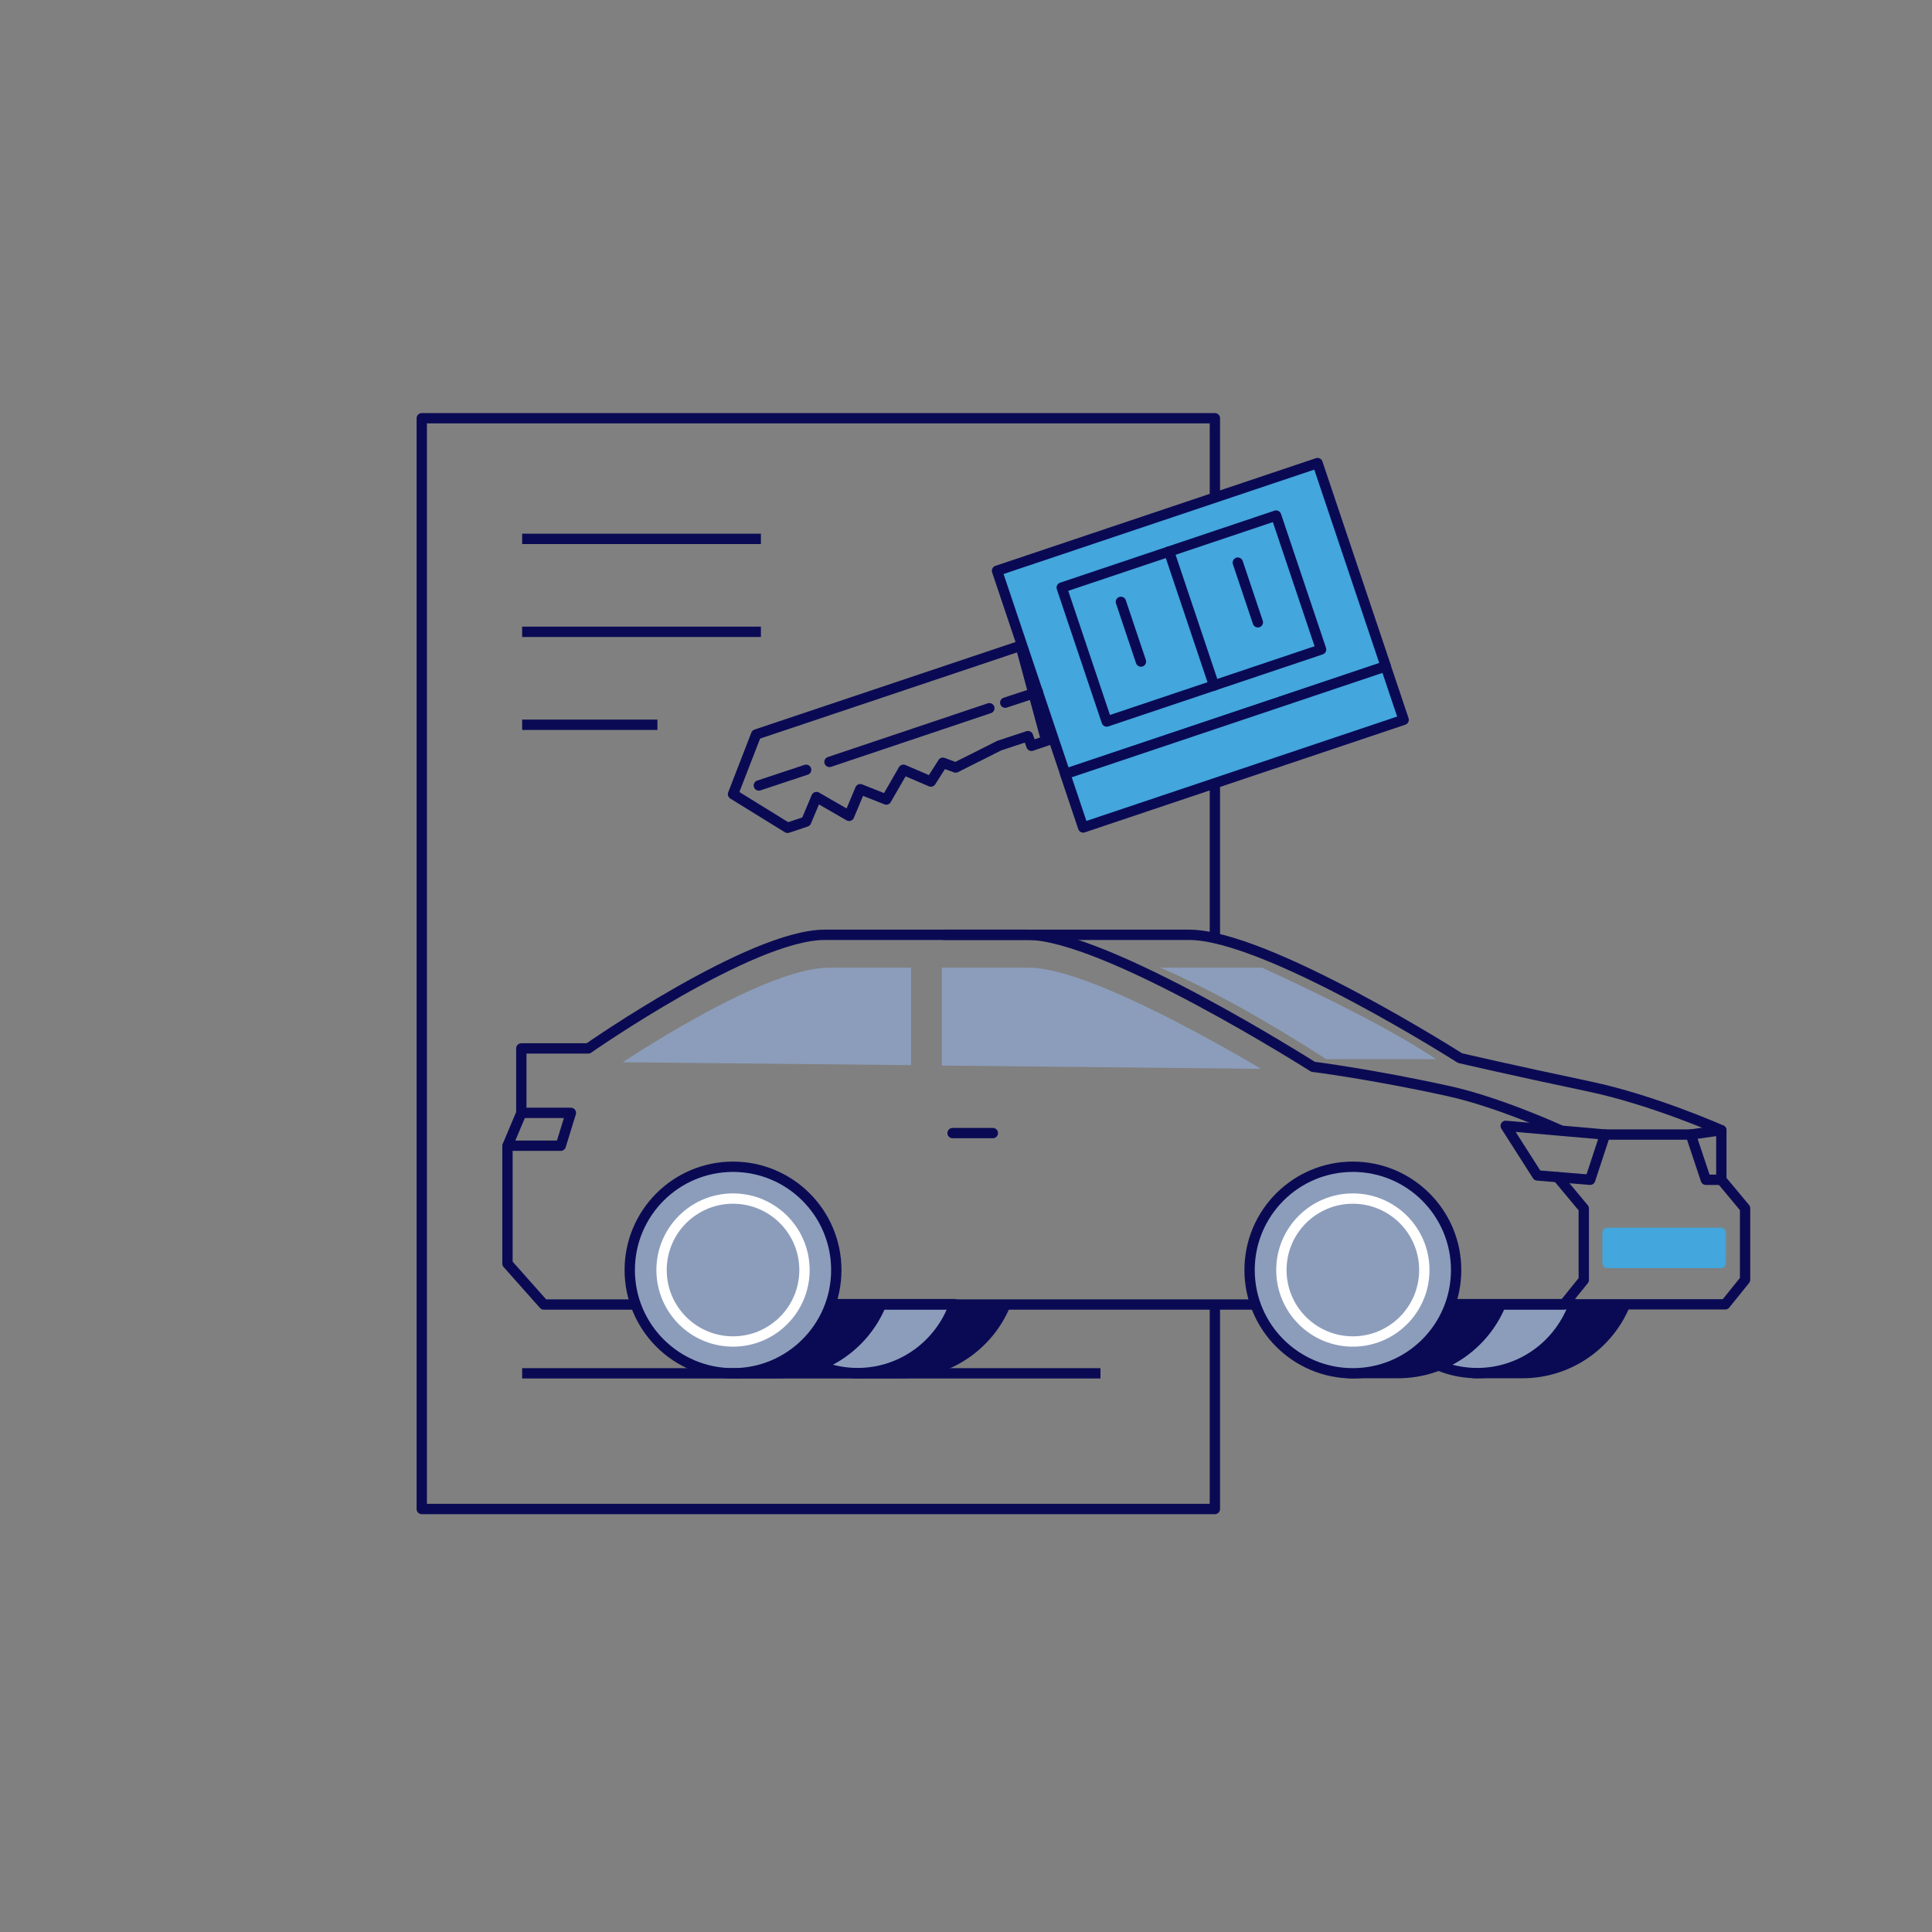 <?xml version="1.0" encoding="UTF-8"?>
<svg id="Illu_x5F_Set_x5F_Standard" xmlns="http://www.w3.org/2000/svg" viewBox="0 0 93.54 93.54">
  <rect x="0" y="0" width="93.54" height="93.54" fill="#808080" stroke="none"/>
  <defs>
    <style>
      .cls-1, .cls-2 {
        fill: #0a0a54;
      }

      .cls-1, .cls-3, .cls-4, .cls-5 {
        stroke-linecap: round;
      }

      .cls-1, .cls-3, .cls-4, .cls-5, .cls-6, .cls-7, .cls-8 {
        stroke-linejoin: round;
        stroke-width: .5px;
      }

      .cls-1, .cls-4, .cls-5, .cls-6, .cls-8 {
        stroke: #0a0a54;
      }

      .cls-3 {
        stroke: #fff;
      }

      .cls-3, .cls-5 {
        fill: none;
      }

      .cls-4, .cls-9 {
        fill: #8c9dbb;
      }

      .cls-6 {
        fill: #fff;
      }

      .cls-7 {
        stroke: #43a6dd;
      }

      .cls-7, .cls-8 {
        fill: #43a6dd;
      }
    </style>
  </defs>
  <g id="Illustrationen">
    <g>
      <path class="cls-1" d="M73.26,64.6l1.46-1.42h3.95c-.81,1.94-2.73,3.3-4.96,3.3h-2.35s1.9-1.88,1.9-1.88Z"/>
      <path class="cls-1" d="M43.26,64.6l1.46-1.42h3.95c-.81,1.94-2.73,3.3-4.96,3.3h-2.35s1.9-1.88,1.9-1.88Z"/>
      <path class="cls-4" d="M70.19,63.15c-.33.93-.92,1.72-1.68,2.3.84.64,1.87,1.03,3.01,1.03,2.17,0,4.01-1.4,4.69-3.34h-6.02Z"/>
      <path class="cls-4" d="M40.19,63.15c-.33.93-.92,1.72-1.68,2.3.84.64,1.87,1.03,3.01,1.03,2.17,0,4.01-1.4,4.69-3.34h-6.02Z"/>
      <path class="cls-5" d="M76.08,63.15h7.45l.96-1.19v-3.46l-1.15-1.38v-2.4s-3.31-1.47-6.41-2.12c-3.71-.78-6.24-1.37-6.24-1.37,0,0-9.37-5.97-13.12-5.97h-11.86"/>
      <path class="cls-5" d="M75.54,54.72s-2.94-1.35-5.39-1.89c-3.71-.82-6.58-1.18-6.58-1.18,0,0-10.05-6.39-13.8-6.39h-9.84c-3.57,0-11.45,5.5-11.45,5.5h-3.24v3.13l-.67,1.59v5.7l1.76,1.98h49.39l.96-1.19v-3.46l-1.26-1.51"/>
      <polyline class="cls-5" points="24.58 55.47 27.15 55.47 27.64 53.88 25.25 53.88"/>
      <line class="cls-5" x1="48.07" y1="54.86" x2="46.12" y2="54.86"/>
      <path class="cls-1" d="M37.24,64.6l1.46-1.42h3.95c-.81,1.94-2.73,3.3-4.96,3.3h-2.35s1.9-1.88,1.9-1.88Z"/>
      <circle class="cls-4" cx="35.49" cy="61.49" r="5"/>
      <circle class="cls-3" cx="35.49" cy="61.49" r="3.46"/>
      <path class="cls-1" d="M67.24,64.6l1.46-1.42h3.95c-.81,1.94-2.73,3.3-4.96,3.3h-2.35s1.9-1.88,1.9-1.88Z"/>
      <circle class="cls-4" cx="65.5" cy="61.49" r="5"/>
      <circle class="cls-3" cx="65.5" cy="61.49" r="3.46"/>
      <rect class="cls-7" x="77.83" y="59.69" width="5.48" height="1.46"/>
      <polygon class="cls-5" points="77.71 54.93 76.99 57.12 74.43 56.91 72.9 54.51 77.71 54.93"/>
      <polyline class="cls-5" points="83.34 54.72 81.86 54.93 82.59 57.12 83.34 57.12"/>
      <line class="cls-5" x1="77.71" y1="54.93" x2="81.86" y2="54.93"/>
      <path class="cls-9" d="M69.53,51.28h-5.32c-3.07-1.98-5.71-3.42-8.03-4.43h4.93c3.2,1.48,6.17,2.95,8.42,4.43Z"/>
      <g>
        <path class="cls-9" d="M45.6,51.59l15.46.16c-3.13-1.84-8.7-4.9-11.27-4.9h-4.19v4.74Z"/>
        <path class="cls-9" d="M44.11,46.85h-3.95c-2.65,0-7.71,3.08-10.01,4.58l13.96.14v-4.73Z"/>
      </g>
    </g>
    <polyline class="cls-5" points="58.82 63.18 58.82 73.06 20.42 73.06 20.42 20.25 58.82 20.25 58.82 45.39"/>
    <g>
      <line class="cls-6" x1="25.28" y1="26.09" x2="36.84" y2="26.09"/>
      <line class="cls-6" x1="25.28" y1="30.59" x2="36.84" y2="30.59"/>
    </g>
    <line class="cls-6" x1="25.28" y1="35.09" x2="31.83" y2="35.09"/>
    <line class="cls-6" x1="25.28" y1="66.49" x2="53.28" y2="66.49"/>
    <g>
      <polyline class="cls-5" points="39.03 39.78 38.13 40.08 35.49 38.45 36.61 35.56 49.49 31.24 51.01 35.75 49.94 36.11 49.77 35.64 48.38 36.1 46.27 37.16 45.65 36.93 45.07 37.84 43.74 37.27 42.91 38.71 41.65 38.21 41.11 39.5 39.53 38.59 39.03 39.78"/>
      <rect class="cls-8" x="52.5" y="21.76" width="10.38" height="16.37" transform="translate(47.67 94.17) rotate(-108.57)"/>
      <rect class="cls-8" x="58.41" y="27.97" width="2.73" height="16.37" transform="translate(44.53 104.34) rotate(-108.57)"/>
      <rect class="cls-8" x="54.27" y="24.47" width="6.84" height="10.95" transform="translate(47.67 94.17) rotate(-108.57)"/>
      <line class="cls-5" x1="58.78" y1="33.19" x2="56.6" y2="26.7"/>
      <line class="cls-5" x1="60.9" y1="30.13" x2="59.93" y2="27.24"/>
      <line class="cls-5" x1="55.24" y1="32.03" x2="54.27" y2="29.14"/>
      <line class="cls-5" x1="48.67" y1="34.02" x2="50.25" y2="33.5"/>
      <line class="cls-5" x1="40.16" y1="36.89" x2="47.9" y2="34.29"/>
      <line class="cls-5" x1="36.74" y1="38.03" x2="39.03" y2="37.27"/>
      <polygon class="cls-2" points="50.41 35.91 51.01 35.75 49.39 31.2 49.16 31.29 50.41 35.91"/>
    </g>
  </g>
</svg>
